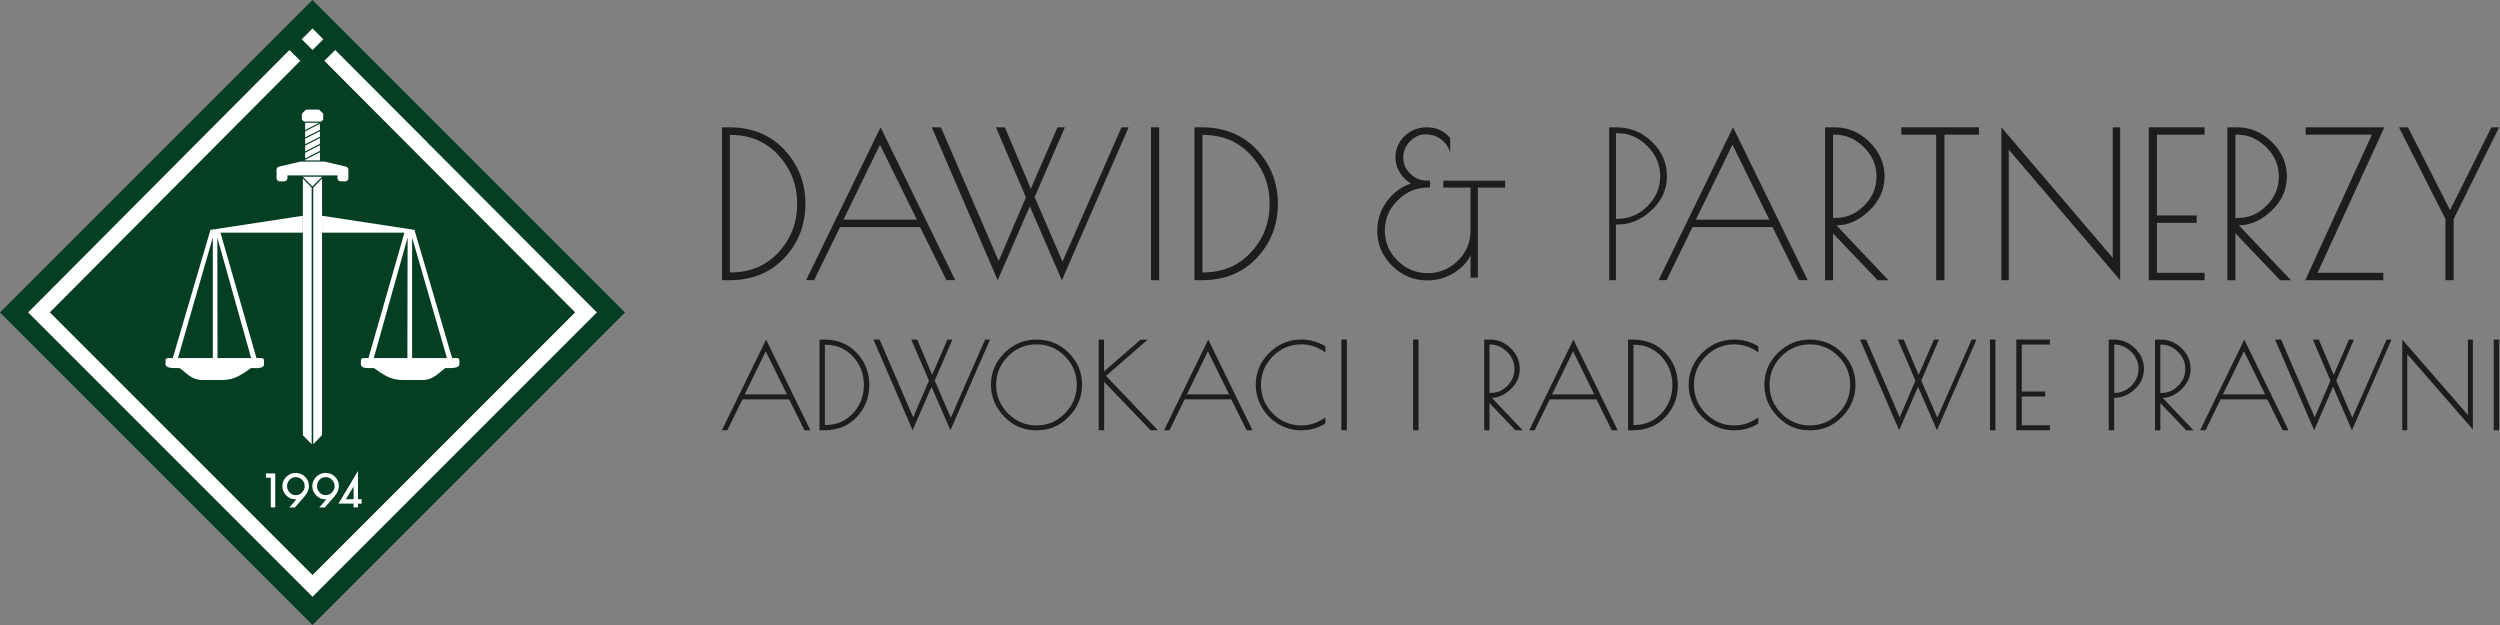 <svg width="224" height="56" viewBox="0 0 224 56" fill="none" xmlns="http://www.w3.org/2000/svg">
<rect x="0" y="0" width="224" height="56" fill="#808080" stroke="none"/>
<g clip-path="url(#clip0_324_1455)">
<path d="M28.001 -0.003L0 27.998L28.001 55.999L56.002 27.998L28.001 -0.003Z" fill="#043E23"/>
<path fill-rule="evenodd" clip-rule="evenodd" d="M28.066 16.809V39.804L28.856 38.984V16L28.066 16.809Z" fill="white"/>
<path fill-rule="evenodd" clip-rule="evenodd" d="M27.137 38.995V16L27.927 16.82V39.804L27.137 38.995Z" fill="white"/>
<path fill-rule="evenodd" clip-rule="evenodd" d="M27.987 16.707L28.86 15.838H27.133L27.987 16.707Z" fill="white"/>
<path fill-rule="evenodd" clip-rule="evenodd" d="M30.996 14.928L29.078 14.477H26.922L25.004 14.928C24.872 14.958 24.778 15.075 24.778 15.214V15.962C24.778 16.041 24.808 16.113 24.865 16.169C24.921 16.226 24.992 16.256 25.072 16.252H25.466C25.625 16.244 25.756 16.117 25.756 15.955V15.718H30.24V15.955C30.24 16.113 30.368 16.244 30.53 16.248H30.925C31.004 16.252 31.075 16.226 31.131 16.169C31.188 16.113 31.218 16.041 31.218 15.962V15.214C31.218 15.078 31.128 14.962 30.992 14.928" fill="white"/>
<path fill-rule="evenodd" clip-rule="evenodd" d="M28.664 12.365L27.34 13.042V13.565L28.664 12.888V12.365Z" fill="white"/>
<path fill-rule="evenodd" clip-rule="evenodd" d="M28.664 11.756L27.34 12.433V12.922L28.664 12.249V11.756Z" fill="white"/>
<path fill-rule="evenodd" clip-rule="evenodd" d="M28.664 11.09L27.34 11.767V12.312L28.664 11.635V11.09Z" fill="white"/>
<path fill-rule="evenodd" clip-rule="evenodd" d="M28.777 10.898L28.961 10.714V10.191L28.589 9.818H27.419L27.046 10.191V10.714L27.231 10.898H28.78" fill="white"/>
<path fill-rule="evenodd" clip-rule="evenodd" d="M27.34 14.37H28.668V13.641L27.34 14.318V14.37Z" fill="white"/>
<path fill-rule="evenodd" clip-rule="evenodd" d="M28.664 13.008L27.34 13.685V14.197L28.664 13.519V13.008Z" fill="white"/>
<path fill-rule="evenodd" clip-rule="evenodd" d="M27.34 11.651L28.611 11H27.34V11.651Z" fill="white"/>
<path d="M30.033 4.48L52.994 27.506L53.48 27.991L52.994 28.476L28.487 52.983L28.002 53.472L27.513 52.983L3.006 28.476L2.52 27.991L3.006 27.506L25.933 4.48L26.907 5.447L4.465 27.987L28.002 51.524L51.535 27.987L29.059 5.447L30.033 4.48Z" fill="white"/>
<path d="M28.001 2.552L27.036 3.518L28.001 4.483L28.967 3.518L28.001 2.552Z" fill="white"/>
<path d="M24.263 45.322V42.806H23.966H23.826V42.666V42.561V42.422H23.966H24.522H24.662V42.561V45.322V45.461H24.522H24.402H24.263V45.322Z" fill="white"/>
<path d="M26.463 44.743C26.309 44.743 26.162 44.713 26.023 44.653C25.888 44.592 25.764 44.506 25.647 44.389C25.534 44.273 25.448 44.145 25.387 44.002C25.331 43.859 25.301 43.708 25.301 43.55C25.301 43.392 25.331 43.238 25.391 43.099C25.451 42.96 25.538 42.832 25.655 42.719C25.771 42.606 25.899 42.52 26.042 42.46C26.185 42.403 26.335 42.373 26.497 42.373C26.659 42.373 26.809 42.403 26.952 42.46C27.092 42.516 27.22 42.602 27.336 42.719C27.449 42.836 27.535 42.96 27.596 43.099C27.652 43.238 27.682 43.389 27.682 43.547C27.682 43.863 27.547 44.179 27.276 44.491L26.467 45.42L26.426 45.469H25.922L26.121 45.239L26.554 44.743C26.524 44.743 26.497 44.743 26.471 44.743M27.295 43.55C27.295 43.438 27.276 43.336 27.238 43.246C27.201 43.152 27.14 43.065 27.061 42.986C26.983 42.907 26.896 42.847 26.806 42.809C26.715 42.772 26.614 42.753 26.505 42.753C26.396 42.753 26.294 42.772 26.204 42.809C26.113 42.847 26.027 42.907 25.952 42.986C25.877 43.065 25.816 43.152 25.779 43.246C25.741 43.34 25.722 43.441 25.722 43.554C25.722 43.667 25.741 43.769 25.779 43.863C25.816 43.957 25.877 44.047 25.956 44.126C26.035 44.209 26.117 44.269 26.208 44.306C26.298 44.344 26.396 44.367 26.505 44.367C26.614 44.367 26.712 44.348 26.802 44.306C26.896 44.265 26.983 44.205 27.061 44.122C27.14 44.039 27.201 43.953 27.242 43.859C27.28 43.765 27.302 43.663 27.302 43.55H27.295Z" fill="white"/>
<path d="M29.145 44.743C28.991 44.743 28.845 44.713 28.705 44.653C28.57 44.592 28.446 44.506 28.329 44.389C28.216 44.273 28.13 44.145 28.07 44.002C28.009 43.859 27.983 43.708 27.983 43.55C27.983 43.392 28.013 43.238 28.073 43.099C28.134 42.96 28.22 42.832 28.337 42.719C28.453 42.606 28.581 42.52 28.724 42.46C28.867 42.403 29.018 42.373 29.179 42.373C29.341 42.373 29.492 42.403 29.634 42.46C29.774 42.516 29.902 42.602 30.018 42.719C30.131 42.832 30.218 42.96 30.278 43.099C30.334 43.238 30.364 43.389 30.364 43.547C30.364 43.705 30.33 43.866 30.259 44.028C30.191 44.182 30.09 44.34 29.958 44.491L29.149 45.42L29.108 45.469H28.604L28.803 45.239L29.236 44.743C29.209 44.743 29.179 44.743 29.153 44.743M29.977 43.55C29.977 43.438 29.958 43.336 29.92 43.246C29.883 43.152 29.823 43.065 29.744 42.986C29.665 42.907 29.582 42.847 29.488 42.809C29.398 42.772 29.296 42.753 29.187 42.753C29.078 42.753 28.976 42.772 28.886 42.809C28.796 42.847 28.709 42.907 28.634 42.986C28.559 43.065 28.498 43.152 28.461 43.246C28.423 43.34 28.404 43.441 28.404 43.554C28.404 43.667 28.423 43.769 28.461 43.863C28.498 43.957 28.559 44.047 28.638 44.126C28.717 44.209 28.799 44.269 28.89 44.306C28.98 44.344 29.078 44.367 29.187 44.367C29.296 44.367 29.394 44.348 29.484 44.306C29.578 44.265 29.665 44.205 29.744 44.122C29.823 44.039 29.883 43.953 29.924 43.859C29.962 43.765 29.981 43.663 29.981 43.55H29.977Z" fill="white"/>
<path d="M31.681 45.322V45.122H30.327L30.451 44.915L31.82 42.628L32.076 42.203V42.7V44.727H32.399V45.126H32.076V45.461H31.677V45.322H31.681ZM31.681 44.727V43.595L30.992 44.727H31.681Z" fill="white"/>
<path fill-rule="evenodd" clip-rule="evenodd" d="M19.756 20.848H27.137V19.332L18.857 20.596L15.483 32.077L15.096 32.084C14.889 32.084 14.829 32.144 14.829 32.351V32.618C14.829 33.047 15.668 32.976 16.078 32.976C16.691 33.386 17.142 34.048 18.128 34.048H19.911C21.054 34.048 21.634 33.559 22.499 32.976C22.965 32.976 23.657 33.073 23.657 32.618V32.351C23.657 32.144 23.593 32.084 23.39 32.084H15.946L19.068 21.281V32.084H19.489L19.471 21.281L22.502 32.084H22.98L19.756 20.848Z" fill="white"/>
<path fill-rule="evenodd" clip-rule="evenodd" d="M33.013 32.084H33.49L36.522 21.281L36.503 32.084H36.925V21.281L40.047 32.084H32.603C32.396 32.084 32.336 32.144 32.336 32.351V32.618C32.336 33.073 33.031 32.976 33.494 32.976C34.359 33.555 34.939 34.048 36.082 34.048H37.865C38.851 34.048 39.306 33.386 39.915 32.976C40.325 32.976 41.164 33.047 41.164 32.618V32.351C41.164 32.144 41.104 32.084 40.897 32.084L40.51 32.077L37.135 20.596L28.856 19.332V20.848H36.236L33.013 32.084Z" fill="white"/>
<path fill-rule="evenodd" clip-rule="evenodd" d="M64.753 11.406H65.333C66.356 11.406 67.278 11.575 68.101 11.91C68.929 12.249 69.655 12.753 70.283 13.426C70.911 14.1 71.382 14.841 71.694 15.646C72.006 16.451 72.164 17.327 72.164 18.264C72.164 19.2 72.006 20.077 71.697 20.882C71.385 21.687 70.919 22.424 70.294 23.094C69.67 23.763 68.944 24.267 68.116 24.602C67.289 24.937 66.363 25.106 65.337 25.106H64.689V11.406H64.757H64.753ZM65.476 12.087H65.4V24.41H65.476C66.348 24.41 67.138 24.26 67.853 23.959C68.564 23.658 69.2 23.207 69.756 22.605C70.313 22.003 70.731 21.341 71.009 20.619C71.287 19.896 71.427 19.114 71.427 18.267C71.427 17.421 71.287 16.639 71.009 15.913C70.731 15.187 70.313 14.521 69.756 13.912C69.2 13.306 68.564 12.847 67.853 12.546C67.138 12.241 66.348 12.091 65.476 12.091V12.087Z" fill="#1D1D1B"/>
<path fill-rule="evenodd" clip-rule="evenodd" d="M103.198 11.406H103.796H103.863V11.474V25.035V25.106H103.796H103.198H103.13V25.035V11.474V11.406H103.198Z" fill="#1D1D1B"/>
<path fill-rule="evenodd" clip-rule="evenodd" d="M107.087 11.406H107.667C108.686 11.406 109.611 11.575 110.435 11.91C111.263 12.249 111.989 12.753 112.617 13.426C113.245 14.1 113.715 14.841 114.028 15.646C114.34 16.454 114.498 17.327 114.498 18.264C114.498 19.2 114.34 20.077 114.028 20.882C113.715 21.687 113.249 22.424 112.624 23.094C112 23.763 111.274 24.267 110.446 24.602C109.619 24.937 108.693 25.106 107.667 25.106H107.02V11.406H107.087ZM107.809 12.087H107.734V24.41H107.809C108.682 24.41 109.472 24.26 110.187 23.959C110.898 23.658 111.534 23.207 112.09 22.605C112.647 22.003 113.065 21.341 113.343 20.619C113.621 19.896 113.76 19.114 113.76 18.267C113.76 17.421 113.621 16.639 113.343 15.913C113.065 15.187 112.647 14.521 112.09 13.912C111.534 13.306 110.898 12.847 110.187 12.546C109.472 12.241 108.682 12.091 107.809 12.091V12.087Z" fill="#1D1D1B"/>
<path fill-rule="evenodd" clip-rule="evenodd" d="M123.405 20.622C123.405 20.148 123.48 19.693 123.627 19.257C123.774 18.82 123.996 18.403 124.289 18.008C124.583 17.613 124.921 17.278 125.301 17.007C125.64 16.767 126.016 16.578 126.422 16.439C126.257 16.345 126.099 16.233 125.956 16.105C125.775 15.939 125.61 15.747 125.467 15.525C125.324 15.303 125.215 15.078 125.143 14.844C125.072 14.611 125.034 14.37 125.034 14.122C125.034 13.746 125.102 13.396 125.237 13.076C125.373 12.757 125.576 12.463 125.843 12.2C126.114 11.937 126.415 11.737 126.757 11.606C127.095 11.474 127.468 11.406 127.87 11.406C128.273 11.406 128.653 11.485 128.995 11.639C129.337 11.794 129.646 12.027 129.92 12.339L129.939 12.358V13.641L129.811 13.34C129.732 13.152 129.627 12.982 129.492 12.828C129.36 12.67 129.198 12.531 129.01 12.407C128.822 12.283 128.623 12.189 128.404 12.129C128.186 12.065 127.953 12.034 127.705 12.034C127.457 12.034 127.223 12.087 127.001 12.189C126.776 12.29 126.558 12.448 126.351 12.655C126.144 12.862 125.989 13.088 125.884 13.329C125.783 13.569 125.73 13.829 125.73 14.107C125.73 14.386 125.783 14.645 125.884 14.886C125.986 15.127 126.144 15.352 126.351 15.559C126.558 15.766 126.783 15.92 127.028 16.026C127.272 16.127 127.536 16.18 127.818 16.18H128.062H128.13V16.804H127.923C126.889 16.804 125.989 17.188 125.226 17.952C124.842 18.335 124.556 18.753 124.364 19.2C124.173 19.652 124.079 20.137 124.079 20.656C124.079 21.175 124.173 21.661 124.361 22.108C124.549 22.556 124.835 22.97 125.215 23.346C125.595 23.722 126.008 24.004 126.46 24.192C126.911 24.38 127.396 24.474 127.919 24.474C128.442 24.474 128.927 24.38 129.379 24.196C129.83 24.008 130.244 23.73 130.624 23.357C131.004 22.985 131.286 22.571 131.478 22.119C131.666 21.668 131.76 21.179 131.76 20.652V16.812H129.322V16.187H134.856V16.812H132.418V24.877H131.76V22.894C131.64 23.139 131.493 23.365 131.308 23.579C131.056 23.88 130.74 24.151 130.364 24.395C129.988 24.64 129.597 24.82 129.187 24.941C128.781 25.061 128.356 25.125 127.915 25.125C127.295 25.125 126.715 25.016 126.181 24.794C125.647 24.572 125.162 24.241 124.722 23.801C124.282 23.361 123.947 22.876 123.729 22.349C123.507 21.822 123.398 21.254 123.398 20.641" fill="#1D1D1B"/>
<path fill-rule="evenodd" clip-rule="evenodd" d="M144.189 11.406H144.79C146.058 11.406 147.134 11.843 148.025 12.712C148.913 13.584 149.357 14.607 149.357 15.789C149.357 16.97 148.898 17.989 147.977 18.839C147.059 19.693 146.043 20.118 144.933 20.118H144.787V25.106H144.185V11.406H144.189ZM144.79 19.607H144.937C145.96 19.607 146.852 19.23 147.612 18.474C148.372 17.718 148.755 16.823 148.755 15.789C148.755 14.754 148.368 13.851 147.597 13.084C146.826 12.317 145.938 11.933 144.941 11.933H144.794V19.607H144.79Z" fill="#1D1D1B"/>
<path fill-rule="evenodd" clip-rule="evenodd" d="M163.595 11.406H164.374C164.968 11.406 165.525 11.515 166.048 11.733C166.571 11.952 167.056 12.279 167.504 12.719C167.951 13.155 168.29 13.633 168.515 14.149C168.741 14.664 168.854 15.217 168.854 15.807C168.854 16.398 168.737 16.951 168.508 17.466C168.278 17.978 167.932 18.452 167.473 18.888C167.015 19.321 166.541 19.648 166.048 19.866C165.563 20.081 165.062 20.19 164.547 20.194L169.102 24.997L169.211 25.114H168.245L168.226 25.091L164.238 20.912V25.114H163.524V11.406H163.591H163.595ZM164.242 19.524H164.498C164.976 19.524 165.427 19.434 165.848 19.249C166.27 19.065 166.665 18.79 167.033 18.422C167.402 18.053 167.677 17.654 167.861 17.218C168.045 16.785 168.135 16.315 168.135 15.811C168.135 15.307 168.041 14.837 167.853 14.4C167.665 13.964 167.379 13.558 166.999 13.182C166.62 12.809 166.213 12.527 165.781 12.343C165.348 12.159 164.893 12.065 164.408 12.065H164.242V19.52V19.524Z" fill="#1D1D1B"/>
<path fill-rule="evenodd" clip-rule="evenodd" d="M177.314 11.474V11.997V12.068H177.242H174.222V25.035V25.106H174.15H173.556H173.484V25.035V12.068H170.426H170.358V11.997V11.474V11.406H170.426H177.242H177.314V11.474Z" fill="#1D1D1B"/>
<path fill-rule="evenodd" clip-rule="evenodd" d="M189.374 11.406H189.897H189.964V11.474V25.106L179.985 13.404V25.035V25.106H179.913H179.39H179.323V25.035V11.406L189.302 23.105V11.474V11.406H189.374Z" fill="#1D1D1B"/>
<path fill-rule="evenodd" clip-rule="evenodd" d="M192.594 11.406H197.458H197.529V11.474V11.997V12.068H197.458H193.26V19.306H196.754H196.822V19.377V19.9V19.968H196.754H193.26V24.444H197.458H197.529V24.512V25.035V25.106H197.458H192.594H192.526V25.035V11.474V11.406H192.594Z" fill="#1D1D1B"/>
<path fill-rule="evenodd" clip-rule="evenodd" d="M199.647 11.406H200.425C201.02 11.406 201.577 11.515 202.099 11.733C202.622 11.952 203.108 12.279 203.555 12.719C204.003 13.155 204.341 13.633 204.567 14.149C204.793 14.664 204.906 15.217 204.906 15.807C204.906 16.989 204.447 18.015 203.529 18.884C203.07 19.317 202.596 19.644 202.103 19.863C201.618 20.077 201.118 20.186 200.602 20.19L205.158 24.993L205.267 25.11H204.3L204.281 25.087L200.294 20.908V25.11H199.579V11.406H199.647ZM200.294 19.524H200.55C201.027 19.524 201.479 19.434 201.9 19.249C202.321 19.065 202.716 18.79 203.085 18.422C203.454 18.053 203.728 17.654 203.913 17.218C204.097 16.785 204.187 16.315 204.187 15.811C204.187 15.307 204.093 14.837 203.905 14.4C203.717 13.964 203.431 13.558 203.051 13.182C202.671 12.809 202.265 12.527 201.832 12.343C201.4 12.159 200.945 12.065 200.459 12.065H200.294V19.52V19.524Z" fill="#1D1D1B"/>
<path fill-rule="evenodd" clip-rule="evenodd" d="M213.546 24.512V25.035V25.106H213.478H206.659H206.553L206.598 25.009L212.519 12.068H206.659H206.591V11.997V11.474V11.406H206.659H213.531H213.64L213.595 11.5L207.655 24.444H213.478H213.546V24.512Z" fill="#1D1D1B"/>
<path fill-rule="evenodd" clip-rule="evenodd" d="M219.779 25.106H219.181H219.114V25.035V19.625L214.998 11.504L214.949 11.406H215.059H215.713H215.754L215.773 11.444L219.527 18.824L223.21 11.444L223.229 11.406H223.27H223.812H223.925L223.872 11.504L219.847 19.625V25.035V25.106H219.779Z" fill="#1D1D1B"/>
<path fill-rule="evenodd" clip-rule="evenodd" d="M155.342 11.53L161.97 25.102H161.18L158.818 20.344H151.652L149.323 25.102H148.609L155.218 11.53L155.278 11.402L155.338 11.53H155.342ZM155.225 12.963L151.953 19.682H158.532L155.225 12.963Z" fill="#1D1D1B"/>
<path fill-rule="evenodd" clip-rule="evenodd" d="M78.961 11.53L85.589 25.102H84.799L82.437 20.344H75.271L72.942 25.102H72.228L78.837 11.53L78.897 11.402L78.957 11.53H78.961ZM78.845 12.963L75.572 19.682H82.151L78.845 12.963Z" fill="#1D1D1B"/>
<path fill-rule="evenodd" clip-rule="evenodd" d="M89.332 24.96L83.487 11.406H84.307L89.483 23.383L91.924 17.681L89.234 11.406H90.036L92.36 16.91L94.753 11.406H95.411L92.706 17.662L95.2 23.44L100.486 11.406H101.125L95.208 24.96L95.144 25.102L95.08 24.96L92.27 18.486L89.456 24.96L89.392 25.106L89.332 24.96Z" fill="#1D1D1B"/>
<path fill-rule="evenodd" clip-rule="evenodd" d="M73.499 30.426H73.841C74.447 30.426 74.993 30.527 75.482 30.727C75.971 30.926 76.403 31.227 76.776 31.626C77.148 32.025 77.426 32.465 77.611 32.942C77.795 33.42 77.889 33.939 77.889 34.496C77.889 35.053 77.795 35.568 77.611 36.046C77.426 36.523 77.148 36.96 76.779 37.358C76.407 37.757 75.978 38.054 75.485 38.254C74.996 38.453 74.447 38.551 73.838 38.551H73.428V30.426H73.495H73.499ZM73.924 30.885H73.909V38.084H73.924C74.432 38.084 74.899 37.998 75.312 37.821C75.73 37.644 76.099 37.381 76.426 37.031C76.753 36.678 76.998 36.294 77.159 35.869C77.321 35.448 77.404 34.989 77.404 34.496C77.404 33.51 77.077 32.66 76.426 31.949C76.102 31.596 75.73 31.329 75.312 31.152C74.895 30.975 74.432 30.885 73.924 30.885Z" fill="#1D1D1B"/>
<path fill-rule="evenodd" clip-rule="evenodd" d="M89.979 37.328C89.584 36.922 89.287 36.478 89.088 36.001C88.888 35.523 88.79 35.011 88.79 34.466C88.79 33.92 88.892 33.409 89.091 32.935C89.291 32.461 89.592 32.025 89.994 31.626C90.397 31.227 90.837 30.926 91.318 30.727C91.8 30.527 92.323 30.426 92.883 30.426C93.444 30.426 93.967 30.524 94.444 30.723C94.926 30.922 95.362 31.22 95.761 31.618C96.16 32.017 96.457 32.453 96.656 32.927C96.856 33.401 96.953 33.913 96.953 34.462C96.953 35.011 96.856 35.527 96.656 36.004C96.461 36.482 96.163 36.926 95.768 37.332C95.374 37.739 94.941 38.043 94.471 38.246C94 38.449 93.489 38.551 92.94 38.551H92.785C92.244 38.551 91.74 38.449 91.269 38.242C90.799 38.039 90.367 37.731 89.972 37.325M96.479 34.481C96.479 33.984 96.393 33.522 96.216 33.097C96.039 32.672 95.776 32.28 95.422 31.923C95.069 31.566 94.681 31.299 94.256 31.122C93.831 30.945 93.372 30.855 92.872 30.855C92.372 30.855 91.913 30.945 91.488 31.122C91.063 31.299 90.671 31.566 90.318 31.923C89.964 32.28 89.697 32.672 89.52 33.097C89.344 33.522 89.253 33.984 89.253 34.481C89.253 34.977 89.344 35.44 89.52 35.869C89.697 36.294 89.964 36.689 90.318 37.046C90.671 37.404 91.063 37.671 91.488 37.851C91.913 38.028 92.372 38.118 92.868 38.118C93.365 38.118 93.824 38.028 94.249 37.851C94.674 37.675 95.061 37.404 95.415 37.046C95.768 36.689 96.035 36.298 96.212 35.869C96.389 35.44 96.479 34.981 96.479 34.481Z" fill="#1D1D1B"/>
<path fill-rule="evenodd" clip-rule="evenodd" d="M98.511 30.426H98.853H98.921V30.497V33.273L102.182 30.445L102.201 30.426H102.227H102.652H102.837L102.697 30.546L99.101 33.683L103.641 38.438L103.751 38.551H103.589H103.122H103.092L103.073 38.532L98.932 34.214V38.483V38.551H98.86H98.511H98.443V38.483V30.497V30.426H98.511Z" fill="#1D1D1B"/>
<path fill-rule="evenodd" clip-rule="evenodd" d="M116.649 38.551H116.537C116.175 38.551 115.829 38.502 115.495 38.408C115.16 38.314 114.836 38.171 114.524 37.983C114.212 37.795 113.937 37.577 113.693 37.325C113.448 37.072 113.234 36.794 113.057 36.482C112.877 36.17 112.741 35.846 112.651 35.515C112.561 35.184 112.515 34.838 112.515 34.488C112.515 33.935 112.617 33.416 112.816 32.938C113.016 32.461 113.317 32.021 113.719 31.622C114.122 31.223 114.562 30.922 115.039 30.723C115.521 30.523 116.04 30.422 116.597 30.422C116.969 30.422 117.334 30.471 117.688 30.569C118.041 30.666 118.387 30.813 118.722 31.009L118.756 31.027V31.573L118.651 31.502C118.335 31.287 118.004 31.125 117.661 31.016C117.319 30.907 116.965 30.855 116.597 30.855C116.1 30.855 115.641 30.945 115.216 31.122C114.791 31.298 114.404 31.565 114.046 31.923C113.693 32.28 113.426 32.671 113.249 33.096C113.072 33.522 112.986 33.984 112.986 34.481C112.986 34.977 113.076 35.44 113.249 35.869C113.426 36.294 113.693 36.689 114.046 37.046C114.4 37.404 114.791 37.671 115.216 37.851C115.641 38.028 116.1 38.118 116.597 38.118C116.965 38.118 117.319 38.066 117.661 37.956C118.004 37.847 118.335 37.686 118.651 37.471L118.756 37.4V37.945L118.726 37.964C118.41 38.16 118.075 38.306 117.729 38.404C117.383 38.502 117.022 38.551 116.649 38.551Z" fill="#1D1D1B"/>
<path fill-rule="evenodd" clip-rule="evenodd" d="M120.257 30.426H120.607H120.678V30.497V38.483V38.551H120.607H120.257H120.189V38.483V30.497V30.426H120.257Z" fill="#1D1D1B"/>
<path fill-rule="evenodd" clip-rule="evenodd" d="M126.678 30.426H127.032H127.099V30.497V38.483V38.551H127.032H126.678H126.61V38.483V30.497V30.426H126.678Z" fill="#1D1D1B"/>
<path fill-rule="evenodd" clip-rule="evenodd" d="M133.047 30.426H133.506C133.859 30.426 134.19 30.49 134.502 30.621C134.815 30.753 135.1 30.949 135.368 31.208C135.635 31.468 135.834 31.75 135.969 32.058C136.105 32.367 136.173 32.694 136.173 33.048C136.173 33.401 136.105 33.728 135.966 34.033C135.83 34.338 135.623 34.62 135.353 34.88C135.082 35.139 134.796 35.331 134.506 35.459C134.239 35.575 133.961 35.643 133.675 35.651L136.316 38.434L136.425 38.551H135.778L135.759 38.528L133.46 36.117V38.551H132.983V30.426H133.05H133.047ZM133.457 35.207H133.581C133.859 35.207 134.122 35.154 134.367 35.049C134.611 34.944 134.841 34.782 135.055 34.567C135.27 34.353 135.432 34.12 135.537 33.868C135.642 33.616 135.695 33.345 135.695 33.051C135.695 32.758 135.638 32.487 135.529 32.231C135.42 31.976 135.255 31.739 135.033 31.524C134.811 31.306 134.574 31.144 134.326 31.035C134.074 30.926 133.81 30.873 133.528 30.873H133.457V35.211V35.207Z" fill="#1D1D1B"/>
<path fill-rule="evenodd" clip-rule="evenodd" d="M145.945 30.426H146.288C146.893 30.426 147.439 30.527 147.928 30.727C148.417 30.926 148.849 31.227 149.222 31.626C149.594 32.025 149.872 32.465 150.057 32.942C150.241 33.42 150.335 33.939 150.335 34.496C150.335 35.053 150.241 35.572 150.057 36.046C149.872 36.523 149.594 36.96 149.225 37.358C148.853 37.757 148.424 38.054 147.931 38.254C147.442 38.453 146.893 38.551 146.284 38.551H145.874V30.426H145.941H145.945ZM146.37 30.885H146.355V38.084H146.37C146.878 38.084 147.345 37.998 147.758 37.821C148.176 37.644 148.545 37.381 148.868 37.031C149.195 36.678 149.44 36.29 149.602 35.869C149.763 35.448 149.846 34.989 149.846 34.496C149.846 34.003 149.763 33.54 149.602 33.119C149.44 32.694 149.195 32.307 148.868 31.949C148.545 31.596 148.172 31.329 147.758 31.152C147.341 30.975 146.878 30.885 146.37 30.885Z" fill="#1D1D1B"/>
<path fill-rule="evenodd" clip-rule="evenodd" d="M155.44 38.551H155.327C154.966 38.551 154.62 38.502 154.285 38.408C153.95 38.314 153.627 38.171 153.318 37.983C153.006 37.795 152.731 37.577 152.483 37.325C152.239 37.072 152.024 36.794 151.847 36.482C151.667 36.17 151.531 35.846 151.441 35.515C151.351 35.184 151.306 34.838 151.306 34.488C151.306 33.935 151.407 33.416 151.607 32.938C151.806 32.461 152.107 32.021 152.509 31.622C152.912 31.223 153.352 30.922 153.83 30.723C154.311 30.523 154.83 30.422 155.387 30.422C155.759 30.422 156.124 30.471 156.478 30.569C156.832 30.666 157.178 30.813 157.512 31.009L157.546 31.027V31.573L157.441 31.502C157.125 31.287 156.794 31.125 156.452 31.016C156.109 30.907 155.756 30.855 155.387 30.855C154.891 30.855 154.432 30.945 154.007 31.122C153.581 31.298 153.194 31.565 152.84 31.923C152.487 32.28 152.22 32.671 152.043 33.096C151.866 33.522 151.776 33.984 151.776 34.481C151.776 34.977 151.866 35.44 152.043 35.869C152.22 36.298 152.487 36.689 152.84 37.046C153.194 37.404 153.585 37.671 154.007 37.851C154.432 38.028 154.891 38.118 155.387 38.118C155.756 38.118 156.109 38.066 156.452 37.956C156.794 37.847 157.125 37.686 157.441 37.471L157.546 37.4V37.945L157.516 37.964C157.2 38.16 156.865 38.306 156.523 38.404C156.177 38.502 155.816 38.551 155.444 38.551" fill="#1D1D1B"/>
<path fill-rule="evenodd" clip-rule="evenodd" d="M159.277 37.328C158.882 36.922 158.584 36.478 158.385 36.001C158.186 35.523 158.088 35.011 158.088 34.466C158.088 33.92 158.189 33.409 158.389 32.935C158.588 32.461 158.889 32.025 159.292 31.626C159.694 31.227 160.134 30.926 160.616 30.727C161.097 30.527 161.62 30.426 162.181 30.426C162.741 30.426 163.264 30.527 163.742 30.723C164.223 30.922 164.66 31.22 165.058 31.618C165.457 32.017 165.754 32.453 165.954 32.927C166.153 33.401 166.251 33.913 166.251 34.462C166.251 35.011 166.153 35.527 165.954 36.004C165.758 36.482 165.461 36.926 165.066 37.332C164.671 37.739 164.238 38.043 163.768 38.246C163.298 38.449 162.786 38.551 162.237 38.551H162.083C161.541 38.551 161.037 38.449 160.567 38.242C160.097 38.039 159.664 37.731 159.269 37.325M165.773 34.481C165.773 33.984 165.686 33.522 165.51 33.097C165.333 32.672 165.07 32.28 164.716 31.923C164.362 31.566 163.975 31.299 163.55 31.122C163.125 30.945 162.666 30.855 162.166 30.855C161.665 30.855 161.206 30.945 160.781 31.122C160.356 31.299 159.965 31.566 159.611 31.923C159.258 32.28 158.991 32.672 158.814 33.097C158.637 33.522 158.551 33.984 158.551 34.481C158.551 34.977 158.637 35.44 158.814 35.869C158.991 36.294 159.258 36.689 159.611 37.046C159.965 37.404 160.356 37.671 160.781 37.851C161.206 38.028 161.665 38.118 162.162 38.118C162.658 38.118 163.117 38.028 163.542 37.851C163.967 37.675 164.355 37.404 164.708 37.046C165.062 36.689 165.329 36.298 165.506 35.869C165.683 35.444 165.769 34.981 165.769 34.481H165.773Z" fill="#1D1D1B"/>
<path fill-rule="evenodd" clip-rule="evenodd" d="M178.371 30.426H178.725H178.792V30.497V38.483V38.551H178.725H178.371H178.303V38.483V30.497V30.426H178.371Z" fill="#1D1D1B"/>
<path fill-rule="evenodd" clip-rule="evenodd" d="M180.729 30.426H183.596H183.667V30.497V30.806V30.873H183.596H181.151V35.083H183.182H183.25V35.15V35.459V35.527H183.182H181.151V38.107H183.596H183.667V38.175V38.483V38.551H183.596H180.729H180.662V38.483V30.497V30.426H180.729Z" fill="#1D1D1B"/>
<path fill-rule="evenodd" clip-rule="evenodd" d="M189.016 30.426H189.366C189.742 30.426 190.096 30.49 190.416 30.621C190.739 30.753 191.033 30.949 191.3 31.208C191.567 31.468 191.766 31.754 191.898 32.058C192.03 32.367 192.097 32.698 192.097 33.051C192.097 33.405 192.029 33.736 191.89 34.041C191.751 34.345 191.548 34.624 191.27 34.88C190.995 35.135 190.709 35.324 190.404 35.451C190.1 35.579 189.78 35.643 189.449 35.643H189.43V38.551H188.941V30.426H189.009H189.016ZM189.434 35.207H189.453C189.742 35.207 190.013 35.154 190.265 35.049C190.517 34.944 190.751 34.782 190.965 34.567C191.179 34.353 191.341 34.12 191.45 33.868C191.556 33.616 191.612 33.345 191.612 33.051C191.612 32.758 191.559 32.483 191.45 32.231C191.341 31.976 191.176 31.742 190.957 31.524C190.739 31.306 190.502 31.144 190.254 31.035C190.006 30.926 189.739 30.873 189.457 30.873H189.438V35.211L189.434 35.207Z" fill="#1D1D1B"/>
<path fill-rule="evenodd" clip-rule="evenodd" d="M193.154 30.426H193.613C193.967 30.426 194.298 30.49 194.61 30.621C194.918 30.753 195.208 30.949 195.475 31.208C195.742 31.468 195.945 31.75 196.077 32.058C196.213 32.367 196.28 32.694 196.28 33.048C196.28 33.401 196.213 33.728 196.073 34.037C195.938 34.342 195.731 34.624 195.46 34.883C195.189 35.139 194.907 35.335 194.614 35.463C194.347 35.579 194.068 35.647 193.782 35.654L196.423 38.438L196.532 38.555H195.885L195.866 38.532L193.568 36.121V38.555H193.09V30.43H193.158L193.154 30.426ZM193.564 35.207H193.688C193.967 35.207 194.23 35.154 194.475 35.049C194.719 34.944 194.949 34.782 195.163 34.567C195.377 34.353 195.535 34.12 195.644 33.868C195.75 33.616 195.803 33.345 195.803 33.051C195.803 32.758 195.746 32.483 195.637 32.231C195.528 31.976 195.362 31.742 195.14 31.524C194.919 31.306 194.682 31.144 194.433 31.035C194.181 30.926 193.918 30.873 193.636 30.873H193.568V35.211L193.564 35.207Z" fill="#1D1D1B"/>
<path fill-rule="evenodd" clip-rule="evenodd" d="M223.503 30.426H223.853H223.925V30.497V38.483V38.551H223.853H223.503H223.436V38.483V30.497V30.426H223.503Z" fill="#1D1D1B"/>
<path fill-rule="evenodd" clip-rule="evenodd" d="M170.099 38.408L166.661 30.426H167.203L170.216 37.396L171.623 34.108L170.046 30.426H170.577L171.912 33.586L173.285 30.426H173.733L172.145 34.097L173.582 37.43L176.659 30.426H177.096L173.612 38.408L173.552 38.551L173.488 38.408L171.856 34.654L170.227 38.408L170.163 38.551L170.099 38.408Z" fill="#1D1D1B"/>
<path fill-rule="evenodd" clip-rule="evenodd" d="M207.287 38.408L203.845 30.426H204.387L207.4 37.396L208.807 34.108L207.23 30.426H207.761L209.096 33.586L210.469 30.426H210.917L209.329 34.097L210.766 37.43L213.843 30.426H214.28L210.797 38.408L210.736 38.551L210.672 38.408L209.04 34.654L207.411 38.408L207.347 38.551L207.287 38.408Z" fill="#1D1D1B"/>
<path fill-rule="evenodd" clip-rule="evenodd" d="M81.707 38.408L78.265 30.426H78.811L81.824 37.396L83.231 34.108L81.651 30.426H82.185L83.517 33.586L84.89 30.426H85.337L83.75 34.097L85.191 37.43L88.264 30.426H88.704L85.221 38.408L85.157 38.551L85.093 38.408L83.464 34.654L81.831 38.408L81.771 38.551L81.707 38.408Z" fill="#1D1D1B"/>
<path fill-rule="evenodd" clip-rule="evenodd" d="M221.19 30.426H221.498H221.57V30.497V38.483L215.69 31.731V38.483V38.551H215.619H215.31H215.243V38.483V30.426L221.122 37.182V30.497V30.426H221.19Z" fill="#1D1D1B"/>
<path fill-rule="evenodd" clip-rule="evenodd" d="M68.703 30.554L72.608 38.551H72.081L70.708 35.786H66.521L65.167 38.551H64.682L68.579 30.554L68.639 30.426L68.699 30.554H68.703ZM68.609 31.475L66.728 35.339H70.513L68.609 31.475Z" fill="#1D1D1B"/>
<path fill-rule="evenodd" clip-rule="evenodd" d="M108.321 30.554L112.226 38.551H111.699L110.326 35.786H106.139L104.785 38.551H104.3L108.197 30.554L108.257 30.426L108.317 30.554H108.321ZM108.227 31.475L106.346 35.339H110.13L108.227 31.475Z" fill="#1D1D1B"/>
<path fill-rule="evenodd" clip-rule="evenodd" d="M141.04 30.554L144.945 38.551H144.418L143.045 35.786H138.858L137.504 38.551H137.019L140.916 30.554L140.976 30.426L141.036 30.554H141.04ZM140.946 31.475L139.065 35.339H142.849L140.946 31.475Z" fill="#1D1D1B"/>
<path fill-rule="evenodd" clip-rule="evenodd" d="M201.148 30.554L205.052 38.551H204.526L203.153 35.786H198.966L197.612 38.551H197.13L201.027 30.554L201.088 30.426L201.148 30.554ZM201.054 31.475L199.173 35.339H202.957L201.054 31.475Z" fill="#1D1D1B"/>
</g>
<defs>
<clipPath id="clip0_324_1455">
<rect width="223.925" height="56" fill="white"/>
</clipPath>
</defs>
</svg>
